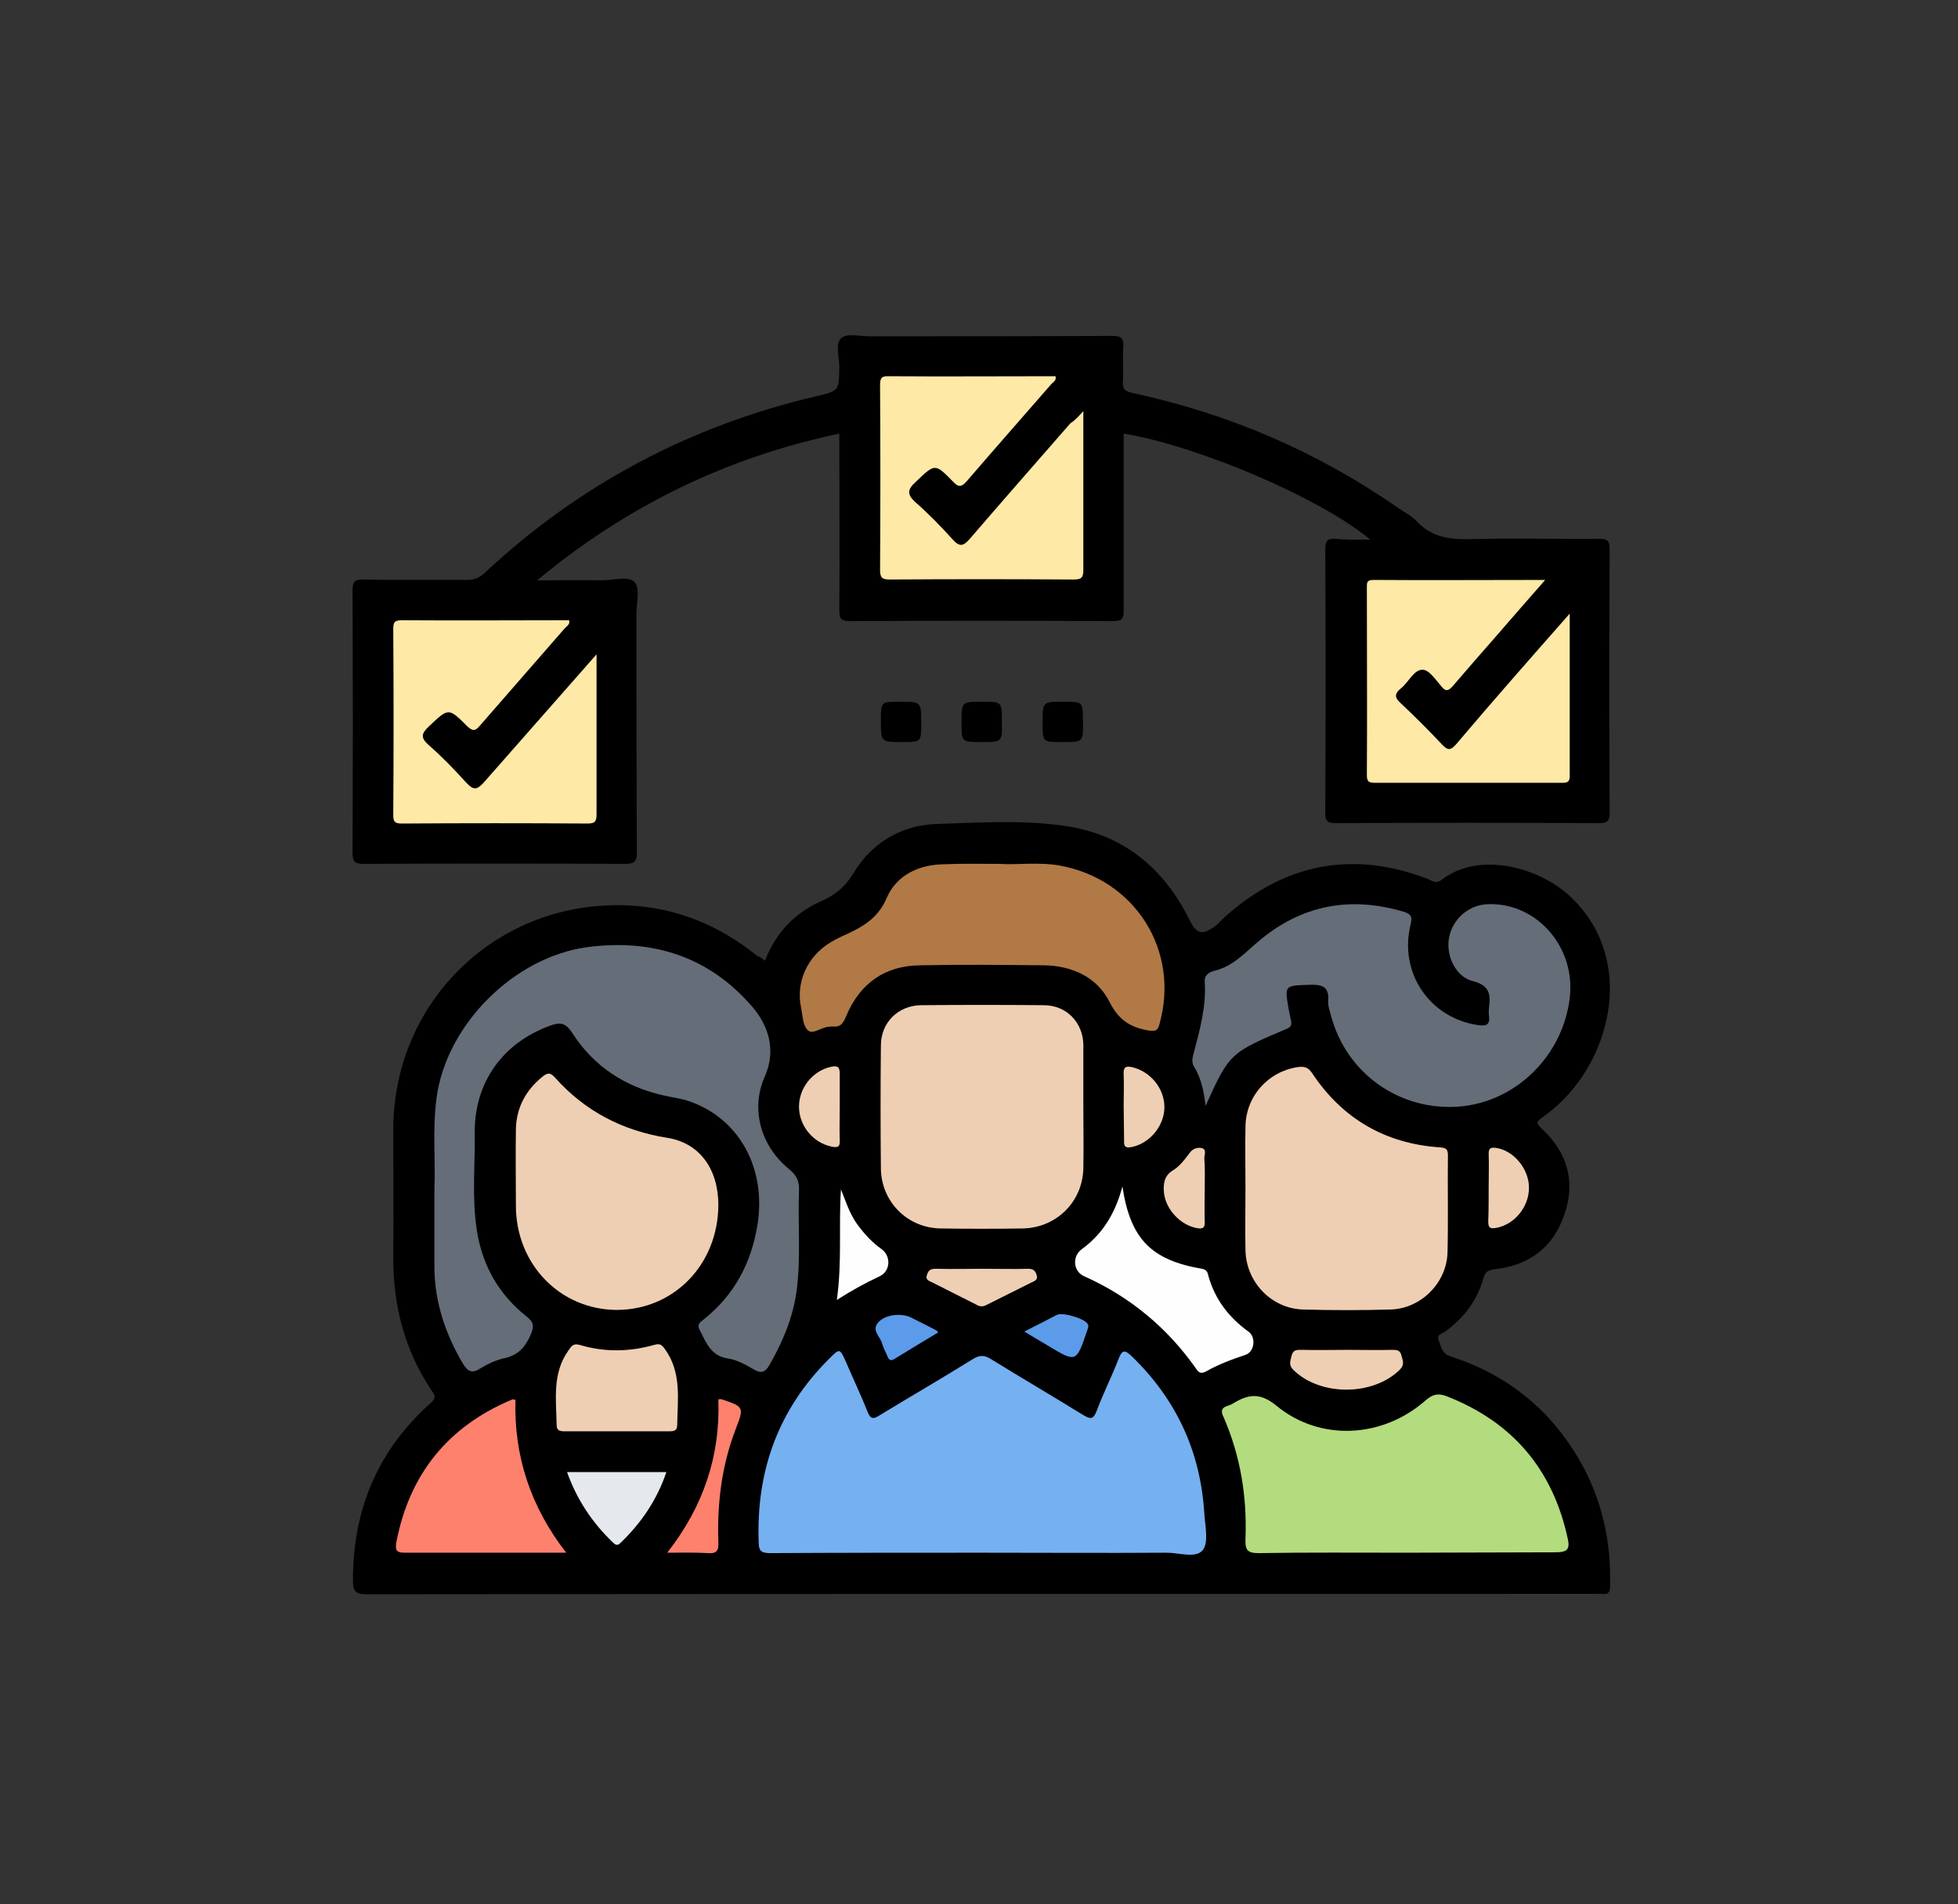 <?xml version="1.0" encoding="utf-8"?>
<!-- Generator: Adobe Illustrator 25.2.1, SVG Export Plug-In . SVG Version: 6.00 Build 0)  -->
<svg version="1.1" id="Layer_1" xmlns="http://www.w3.org/2000/svg" xmlns:xlink="http://www.w3.org/1999/xlink" x="0px" y="0px"
	 viewBox="0 0 471 458" style="enable-background:new 0 0 471 458;" xml:space="preserve">
<rect x="0" y="0" width="471" height="458" fill="#333333" stroke="none"/>
<style type="text/css">
	.st0{display:none;}
	.st1{display:inline;}
	.st2{fill:none;}
	.st3{fill-rule:evenodd;clip-rule:evenodd;fill:#91D8F7;}
	.st4{fill-rule:evenodd;clip-rule:evenodd;fill:#00AFEF;}
	.st5{fill-rule:evenodd;clip-rule:evenodd;fill:#373435;}
	.st6{fill-rule:evenodd;clip-rule:evenodd;}
	.st7{fill-rule:evenodd;clip-rule:evenodd;fill:#00BCD4;}
	.st8{fill-rule:evenodd;clip-rule:evenodd;fill:#FEDA00;}
	.st9{fill-rule:evenodd;clip-rule:evenodd;fill:#E71E62;}
	.st10{fill-rule:evenodd;clip-rule:evenodd;fill:#00838F;}
	.st11{fill-rule:evenodd;clip-rule:evenodd;fill:#F4F4F4;}
	.st12{fill-rule:evenodd;clip-rule:evenodd;fill:#AD1457;}
	.st13{fill-rule:evenodd;clip-rule:evenodd;fill:#FEC108;}
	.st14{fill-rule:evenodd;clip-rule:evenodd;fill:#CFD8DC;}
	.st15{fill-rule:evenodd;clip-rule:evenodd;fill:#6A6C6D;}
	.st16{fill:#FFFFFF;}
	.st17{display:inline;fill:#242945;}
	.st18{display:inline;fill:#E25353;}
	.st19{display:inline;fill:#666667;}
	.st20{display:inline;fill:#E5E5E5;}
	.st21{display:inline;fill:#010101;}
	.st22{display:inline;fill:#AD5E3C;}
	.st23{display:inline;fill:#7F7F7F;}
	.st24{display:inline;fill:#8DEBEF;}
	.st25{fill:#75B0F1;}
	.st26{fill:#656D78;}
	.st27{fill:#EFCFB3;}
	.st28{fill:#B3DC7E;}
	.st29{fill:#B17946;}
	.st30{fill:#FE816E;}
	.st31{fill:#FEFEFE;}
	.st32{fill:#E5E8EC;}
	.st33{fill:#FD816D;}
	.st34{fill:#EECFB3;}
	.st35{fill:#5C9BEA;}
	.st36{fill:#FEE9A6;}
	.st37{display:inline;fill:#8DE16B;}
	.st38{display:inline;fill:#00CA75;}
	.st39{display:inline;fill:#E6DEDC;}
	.st40{display:inline;fill:#F3F0F0;}
	.st41{display:inline;fill:#8EE16B;}
</style>
<g id="Destaca_seus_produtos" class="st0">
	<g class="st1">
		<g>
			<path class="st2" d=""/>
			<rect x="93.5" y="73.3" class="st3" width="262.4" height="38.4"/>
			<rect x="110.3" y="110.1" class="st4" width="228.8" height="322.1"/>
			<path class="st5" d="M223.9,24.2c-1.3,0.3-3,1.4-4,2.1c-3,2-5.8,4.2-8.7,6.3l-41.8,30.5c-2.5,1.8-5.3,4-8.3,4.8
				c-1.7,0.4-3.5,0.4-5.2,0.4c-2.6-0.1-5.1-0.2-7.7-0.2l-48.8,0c-1.8,0-3.5-0.1-5.3,0c-4.5,0.3-6.2,1.8-6.2,6.6v35.8
				c0,1.2,0.2,2.5,1.2,3.4c2.6,2.3,10.2,1.5,13.5,1.5h3.2v314c0,2.2,0.6,4.1,2.2,5.7c1.5,1.6,3.7,2.5,5.7,3.1
				c3,0.9,7.2,1.2,10.3,0.6l0.3-0.1l198-3.1l0.1,0c3.6,0.1,7.2,0.1,10.7-0.3c2.8-0.3,8.1-1.2,9.8-3.7c0.5-0.7,0.6-1.4,0.6-2.2v-314
				h3.2c3.1,0,6.3,0.1,9.4-0.1c1.1-0.1,2.8-0.3,3.7-1c1.7-1.4,1.8-7.4,1.8-9.3c0.1-4,0-8.1,0-12.2c-0.1-6-0.1-12.1-0.1-18.1
				c0-2.4-0.4-4-2.2-5.5c-0.9-0.6-4.3-1-5.4-1.1c-3.4-0.3-7-0.4-10.4-0.4c-3.3,0-6.7,0.1-10,0.2c-2.3,0.1-4.7,0.2-7,0.2l-35.9,0
				l-0.1,0c-6.8-0.4-42.8-28.7-51.7-35.2c-3-2.2-6-4.5-9-6.6c-1.1-0.7-2.8-1.9-4.1-2.2L223.9,24.2L223.9,24.2z M226.4,37.1
				l41.2,31.1h-85.6l42.6-32.3C224.5,35.8,226.4,37.1,226.4,37.1z M98.5,78.9h252.1v26.7H98.5L98.5,78.9L98.5,78.9z M114.8,114.7
				h219.5v310.9L114.8,428L114.8,114.7L114.8,114.7z"/>
			<g id="_2228069366576_1_">
				<path class="st6" d="M206.8,170.5h19.9c0,6.7,0.4,5.5-1.8,6.5c-0.8,0.3-1.4,0.8-2.1,1.3l-1.7,1.6c-1.8,2-2.7,4-2.7,7.2
					c0,2.3,0,4.7,0,7c-5.8,3.9-8.8,5-13.6,12.3c-3.1,4.7-6.3,11.8-6.3,19.6v29.2H164c-3.7,0-7,3.4-7.8,6.5c-0.6,2.1-0.2,4.9-0.2,7.1
					c0,1.2,0.1,2.5,0,3.7c-0.1,2.9-3.3,4.2-6.7,11.6c-4.5,10-3.3,21.7,3.2,30.3c2.5,3.3,8.9,8.8,14.4,8.8h120.1c2.8,0,5.2-2,6.5-3.8
					c1.7-2.4,1.5-5.2,1.5-9.1c0-14.2,1.4-18.4,2-29.5c0.5-8.9,2.2-20.7,2.7-29.2c0.3-6,3.7-35.2,2.8-38.3c-2.2-7.5-9.8-6.1-15.1-6.1
					c-7.1,0-14.2,0-21.2,0c-0.3-1.2-1.7-2.7-2.5-3.8c-1-1.4-2-2.2-3.2-3.4c-1.3-1.3-6-4.9-7.9-5.4c0-6.6,0.6-14.1-6.5-17.4
					c-2.5-1.2-2.1,0.5-2.1-6.5c0-1.8,5.6-1.6,5.6-9.3c0-3.9-3.8-8-7.6-8h-38.5C194.4,153.3,190.6,170.5,206.8,170.5L206.8,170.5z"/>
				<path class="st7" d="M250.1,317.5c-0.9-5.2-0.3-9.2-0.6-14.5c-0.3-4.7-0.9-9.6-1.3-14.4c-0.9-9.4-1.7-18.8-2.6-28.2
					c-0.9-9.5-1.7-18.9-2.6-28.4c-0.4-4.7-0.8-9.5-1.3-14.2c-0.3-2.7-0.3-4.5,1.3-6.2c1.8-1.9,3.1-1.5,6.1-2c1.5-0.8,2-1.7,4.6-2.5
					c0.4-0.6,0.3-0.2,0.4-0.8c-7.1-8.4-9.9-8.3-11.2-9.8c-16.2-3.6-28,4.3-33.8,13.6c-3.8,6.1-4.8,11.6-4.8,20c0,8.3,0,16.6,0,24.9
					c8.2,1.1,16.4-2.2,19.3,5.6c1.1,2.9,0.4,8.7,0.5,12.1c0.1,2.2,2.4,3.4,4.9,7.7c3.2,5.6,5.2,12.5,4.1,20.1
					c-0.7,4.9-2.5,9.8-5.4,13.5c-1.1,1.4-2,2.2-2.9,3.3L250.1,317.5L250.1,317.5z"/>
				<path class="st8" d="M170.2,275.1c-0.8,5.6-8.3,0.8-10.8,3.8c-8.5,10.1-9.4,24.3-1.6,32.9c6.8,7.6,11.7,5.8,24.1,5.8
					c9.8,0,19.7,0,29.5,0l0.5-0.4c3.3-2.3,4.1-3.1,6.5-7c8.5-14.4-0.7-30.9-3-31.8l-33.5,0c-1.7-0.4-0.6,0-1.3-0.6
					c-1.1-0.9-1.9-0.9-1.7-3.2c-0.5,0.8-0.2,0.4-1.5,0.5c-0.7,0-1.7,0-2.4,0C173.4,275.1,171.8,275.1,170.2,275.1L170.2,275.1z"/>
				<path class="st9" d="M260.6,300c2.3,0.7,19.5,0.3,23.2,0.3l6.6-73.4l-36.5,0L260.6,300z"/>
				<path class="st10" d="M250.1,317.5l5.5,0c-0.9-4.6-0.2-9.5-0.5-14.2c-0.2-4.3-0.8-9-1.2-13.4c-0.8-9.1-1.6-18-2.5-27.1
					c-0.8-9.1-1.6-18.1-2.5-27.1l-1.8-20.2c0-3.1,1.2-3.9,1.9-5.9c-3.1,0.4-4.3,0.1-6.1,2c-1.6,1.7-1.5,3.5-1.3,6.2
					c0.5,4.7,0.9,9.5,1.3,14.2c0.9,9.5,1.7,18.9,2.6,28.4c0.9,9.4,1.7,18.8,2.6,28.2c0.4,4.7,1,9.6,1.3,14.4
					C249.8,308.3,249.2,312.3,250.1,317.5L250.1,317.5z"/>
				<path class="st11" d="M170.2,275.1c1.6,0,3.1,0,4.7,0c0.7,0,1.7,0.1,2.4,0c1.3-0.1,1,0.3,1.5-0.5c0.9-3.1,3.5-2.3,6.7-2.3
					c3,0,6,0,9,0c6.1,0,12.1,0,18.2,0c0-2.6,0.5-8.8-0.5-10.7c-7.2-0.5-16.5,0-24,0c-4.6,0-21.1,0.6-24.3-0.2
					c-3.4,0.1-2.2,7.6-2.2,10.9C165.5,272.7,169.6,270.8,170.2,275.1z"/>
				<path class="st12" d="M260.6,300c0.3,0.8-0.1,0.7,3.3,0.6l25.5-0.1l6.8-73.6l-5.7,0l-6.6,73.4
					C280.1,300.3,262.9,300.7,260.6,300L260.6,300z"/>
				<path class="st12" d="M253.5,221c1.5,0.6,38.9,0.5,43.1,0.2c1.5-10.2,2.2-8.4-21.4-8.4c-5.2,0-10.4,0-15.6,0
					c-2.4,0-5.2-0.4-6.2,1.3C252.6,215.4,253.1,219.6,253.5,221z"/>
				<path class="st11" d="M282.5,317.6l0.5-0.7c0-0.1,0.1-0.2,0.1-0.2c0.7-1.5,0.4-8.3,0.4-10.4l-22.7,0c0,10.6-1.2,11.4,5.3,11.3
					C271.6,317.5,277.1,317.5,282.5,317.6z"/>
				<path class="st6" d="M171.3,294.9h37.5c5.3,0,5.4-5.7,0-5.7h-37.5C166,289.2,166,294.9,171.3,294.9z"/>
				<path class="st13" d="M211.4,317.6c6.9-0.1,12.3-6.3,14.3-11.5c5.8-14.8-4.3-27.6-6.2-28.1c-1.4-0.4-33.1,0.3-39-0.2
					c0.7,0.5-0.4,0.2,1.3,0.6l33.5,0c2.2,0.9,11.5,17.5,3,31.8c-2.3,3.9-3.1,4.6-6.5,7L211.4,317.6L211.4,317.6z"/>
				<path class="st11" d="M237.6,164.6c0.7-2.4,1.1-3.3-0.2-5.6l-28.5,0c-2.9,0-7.1-0.8-7.3,2.7c-0.2,3.5,3.8,3,6.7,3L237.6,164.6
					L237.6,164.6z"/>
				<path class="st11" d="M225.2,203.7c-13.7,4.2-19.9,28.3-11.5,25.9c4.1-1.2-1.2-9.4,9.8-18.5c1.3-1.1,2.1-1.2,3.5-2.1
					C230.3,206.9,228.3,202.7,225.2,203.7L225.2,203.7z"/>
				<path class="st6" d="M177.6,300.9c-2.3,1.2-2.2,4.2,0,5.1c1.4,0.5,24,0.4,24.9,0c2.3-0.9,2.1-4.3,0.1-5.1
					C201.2,300.3,178.7,300.3,177.6,300.9L177.6,300.9z"/>
				<path class="st11" d="M241,190.6c0-3.7,0.2-5.8-1.7-8.4c-2.9,0-7.8,0.4-10.4-0.2c-2-0.2-3.6,1.4-4.3,2.8
					c-0.9,1.9-0.6,4.9-0.6,7.1C230.5,190.3,234,189.6,241,190.6z"/>
				<path class="st14" d="M212.7,272.2l5.7,0c0-9.7,1.2-11.3-4.9-11.3c-15,0-32.7-0.3-47.5-0.1l-2,0.4c3.2,0.8,19.7,0.2,24.3,0.2
					c7.5,0,16.8-0.5,24,0C213.2,263.4,212.7,269.6,212.7,272.2z"/>
				<path class="st14" d="M282.5,317.6c2.8,0,6,0.5,6.6-2.3c0.3-1.7,0.1-7,0.1-9l-5.6,0c0,2.1,0.3,8.8-0.4,10.4
					c0,0.1-0.1,0.2-0.1,0.2L282.5,317.6L282.5,317.6z"/>
				<path class="st14" d="M241,190.6l5.6,1.2c0-11.9-2.9-10.1-14.4-10.2c-1.1,0-2.5-0.2-3.4,0.3c2.6,0.7,7.5,0.2,10.4,0.2
					C241.2,184.7,241,186.9,241,190.6L241,190.6z"/>
				<path class="st10" d="M253.7,207.4l5.5-0.3c-1-1.8-4.8-5-6.9-6.3c-2.7-1.7-5.7-3.2-9.4-4c1.3,1.5,4.1,1.4,11.2,9.8
					C254,207.1,254.2,206.8,253.7,207.4L253.7,207.4z"/>
				<path class="st15" d="M232.5,175.7c1.6,0.6,4,0.4,5.7,0.1l0-5.5l-5.6-0.1L232.5,175.7L232.5,175.7z"/>
				<path class="st14" d="M237.6,164.6c2.9,0,6.2,0.4,6.3-2.7c0.1-3.4-3.5-2.9-6.5-2.9C238.7,161.3,238.3,162.2,237.6,164.6z"/>
			</g>
		</g>
	</g>
	<g class="st1">
		<path class="st16" d="M176.3,395.6v-5.5c-3.1-0.1-6.3-1-8.1-2.4l1.3-3.7c1.9,1.3,4.7,2.4,7.6,2.4c3.8,0,6.3-2.2,6.3-5.4
			c0-3-2.1-4.9-6-6.5c-5.4-2.2-8.8-4.7-8.8-9.5c0-4.5,3.1-8,8-8.8v-5.5h3.3v5.3c3.2,0.1,5.4,1,6.9,1.9l-1.3,3.6
			c-1.1-0.7-3.3-1.9-6.7-1.9c-4.1,0-5.6,2.5-5.6,4.7c0,2.8,2,4.3,6.6,6.2c5.5,2.3,8.2,5.1,8.2,10c0,4.3-2.9,8.4-8.4,9.3v5.7H176.3z"
			/>
		<path class="st16" d="M217.3,372.7c0,12.1-4.4,18.8-12,18.8c-6.7,0-11.3-6.5-11.4-18.3c0-11.9,5-18.5,12-18.5
			C213.1,354.7,217.3,361.4,217.3,372.7z M198.5,373.3c0,9.3,2.8,14.5,7,14.5c4.8,0,7.1-5.7,7.1-14.8c0-8.8-2.2-14.5-7-14.5
			C201.5,358.5,198.5,363.6,198.5,373.3z"/>
		<path class="st16" d="M220,397.7c1.2-3.2,2.6-9.1,3.2-13.1l5.2-0.5c-1.2,4.7-3.6,10.7-5,13.3L220,397.7z"/>
		<path class="st16" d="M235.3,387.5c1,0.1,2.2,0,3.8-0.2c2.7-0.4,5.3-1.5,7.2-3.4c2.3-2.1,3.9-5.3,4.6-9.5h-0.2
			c-1.9,2.4-4.7,3.8-8.1,3.8c-6.2,0-10.2-4.8-10.2-10.9c0-6.7,4.7-12.6,11.8-12.6c7.1,0,11.4,5.9,11.4,15c0,7.8-2.5,13.3-5.9,16.7
			c-2.7,2.7-6.3,4.3-10,4.8c-1.7,0.3-3.2,0.3-4.3,0.3V387.5z M237,367.1c0,4.4,2.6,7.6,6.6,7.6c3.1,0,5.6-1.6,6.8-3.7
			c0.3-0.4,0.4-1,0.4-1.8c0-6.1-2.2-10.7-7.1-10.7C239.8,358.4,237,362,237,367.1z"/>
		<path class="st16" d="M262.5,387.5c1,0.1,2.2,0,3.8-0.2c2.7-0.4,5.3-1.5,7.2-3.4c2.3-2.1,3.9-5.3,4.6-9.5h-0.2
			c-1.9,2.4-4.7,3.8-8.1,3.8c-6.2,0-10.2-4.8-10.2-10.9c0-6.7,4.7-12.6,11.8-12.6s11.4,5.9,11.4,15c0,7.8-2.5,13.3-5.9,16.7
			c-2.7,2.7-6.3,4.3-10,4.8c-1.7,0.3-3.2,0.3-4.3,0.3V387.5z M264.2,367.1c0,4.4,2.6,7.6,6.6,7.6c3.1,0,5.6-1.6,6.8-3.7
			c0.3-0.4,0.4-1,0.4-1.8c0-6.1-2.2-10.7-7.1-10.7C267.1,358.4,264.2,362,264.2,367.1z"/>
	</g>
</g>
<g id="PDV" class="st0">
	<path class="st17" d="M275.7,305.6c-31.6,0-63.2,0-94.8,0c-13.7,0-22.4-8-23.9-21.5c-1.6-13.6-3.6-27.2-5.4-40.8
		c-1.4-10.9-2.7-21.8-4.1-32.7c-1.6-12.3-3.2-24.6-4.8-36.9c-1.4-10.9-2.8-21.8-4.1-32.7c-1.4-10.7-2.7-21.5-4-32.2
		c-0.2-1.9-1.3-1.9-2.7-1.9c-11.1,0-22.3,0-33.4,0c-0.7,0-1.5,0-2.2-0.1c-1.3-0.2-2-1-2-2.3c0.1-1.3,0.8-2.1,2.1-2.1
		c0.5,0,0.9,0,1.4,0c12.3,0,24.7,0,37,0c2.4,0,3.5,0.8,3.8,3.3c1.1,9.6,2.5,19.3,3.7,28.9c0.2,1.6,0.8,2.1,2.3,2c0.6-0.1,1.3,0,2,0
		c66.7,0,133.4,0,200,0c2.7,0,5.4,0,8,1c7.6,2.8,12.1,10.8,10.5,18.9c-6.5,32.6-13,65.2-19.5,97.7c-1.9,9.6-8,14.6-17.9,14.6
		c-54.9,0-109.8,0-164.7,0c-3.4,0-3.4,0-2.9,3.4c0.5,4.3,1.1,8.5,1.6,12.8c1.3,9.9,8.4,16.3,18.5,16.3c37,0,74.1,0,111.1,0
		c27,0,54.1,0,81.1,0c0.8,0,1.7,0,2.5,0c1.4,0.1,2.3,0.9,2.2,2.4c-0.1,1.3-0.8,2-2.2,2.1c-0.8,0-1.7,0-2.5,0
		C340,305.6,307.9,305.6,275.7,305.6z"/>
	<path class="st17" d="M202.7,359.4c-12.7,0-23.2-10.5-23.1-23.2c0-12.7,10.5-23.2,23.2-23.2c12.8,0,23.3,10.4,23.3,23.1
		C226,349,215.6,359.4,202.7,359.4z"/>
	<path class="st17" d="M330.6,359.4c-12.7,0-23.2-10.5-23.1-23.2c0-12.7,10.5-23.2,23.2-23.2c12.8,0,23.3,10.4,23.3,23.1
		C354,349,343.5,359.4,330.6,359.4z"/>
	<path class="st18" d="M247.7,141c33.4,0,66.8,0,100.2,0c6.2,0,10.3,2.6,12.2,7.9c0.9,2.5,0.8,4.9,0.2,7.5
		c-6.5,32.3-12.9,64.6-19.3,96.9c-1.4,7.2-5.7,10.9-13,10.9c-55.4,0-110.7,0-166.1,0.1c-2.4,0-3.1-0.8-3.3-3.1
		c-1.2-10.9-2.8-21.8-4.2-32.7c-1.2-9.3-2.4-18.7-3.6-28c-1.2-9.3-2.3-18.7-3.5-28c-1.2-9.4-2.5-18.8-3.8-28.3
		c-0.3-2.5,0.4-3.1,2.9-3.1C180.2,141,214,141,247.7,141z"/>
	<path class="st19" d="M202.5,354.9c-10.2,0-18.6-8.6-18.6-18.9c0-9.8,8.6-18.5,18.4-18.5c11,0,19.1,8.6,19.1,18.9
		C221.5,346.7,213,355,202.5,354.9z"/>
	<path class="st19" d="M330.7,354.9c-10.3,0-18.9-8.4-18.7-18.7c0.2-10.6,8.1-18.6,18.5-18.7c11.1-0.1,19,8.7,19,18.7
		C349.5,346.5,341,354.9,330.7,354.9z"/>
	<path class="st17" d="M209.3,233.6c0.1,1.6,0.3,3.5-1.9,3.7c-2.1,0.2-2.4-1.6-2.6-3.3c-2.2-18.7-4.5-37.4-6.7-56.1
		c-0.2-1.7-1-4.3,1.7-4.6c2.9-0.3,2.5,2.3,2.8,4.2c2.2,17.8,4.3,35.5,6.5,53.3C209.1,231.8,209.2,232.7,209.3,233.6z"/>
	<path class="st17" d="M305.7,176.2c-1.2,10.4-2.4,20.4-3.6,30.3c-1,8.7-2.1,17.4-3.1,26.1c0,0.4,0,0.8-0.1,1.1
		c-0.3,1.6-0.4,3.8-2.7,3.6c-2.3-0.2-2-2.2-1.8-3.9c2.1-16.9,4.1-33.9,6.1-50.8c0.3-2.1,0.5-4.3,0.7-6.4c0.1-1.5,0.6-2.9,2.4-2.9
		C305.5,173.5,305.9,174.9,305.7,176.2z"/>
	<path class="st17" d="M254.1,205.1c0,9.3,0,18.7,0,28c0,0.7,0,1.5-0.1,2.2c-0.2,1.3-1,2.1-2.3,2c-1.2-0.1-2.1-0.8-2.1-2.2
		c0-0.7,0-1.5,0-2.2c0-18.1,0-36.3,0-54.4c0-1.9-1.2-5,2.1-5.1c3.4-0.1,2.2,3,2.3,5c0.1,4.4,0,8.8,0,13.2
		C254.1,196.1,254.1,200.6,254.1,205.1z"/>
</g>
<g id="Identifica" class="st0">
	<path class="st1" d="M214.9,113.7c-0.9-4-0.2-5.6,3.3-7.8c60.6-37.4,141.3-3.4,156.9,66c13.1,58.4-24.1,115.5-82.7,126.5
		c-28.4,5.3-54.8-0.4-78.7-16.6c-1.8-1.2-2.8-1.2-4.2,0.4c-1.9,2.2-4.1,4.2-6.2,6.3c-0.9,0.9-1.1,1.6-0.7,2.9
		c2.1,6.7,0.8,12.7-4.3,17.7c-19.6,19.6-39.2,39.1-58.7,58.8c-2.7,2.8-6.1,4.3-9.7,5.4c-2,0-4,0-6.1,0c-4.4-0.5-7.6-3-10.5-5.9
		c-4.1-4.1-8.2-8.2-12.3-12.3c-3-2.9-5.5-6.1-5.9-10.5c0-2.2,0-4.4,0-6.6c1.5-5,4.9-8.6,8.5-12.2c18.4-18.3,36.8-36.6,55-55
		c5.3-5.4,11.4-7.2,18.6-4.8c1,0.3,1.8,0.3,2.4-0.6c0.1-0.1,0.1-0.1,0.2-0.2c2.6-2.6,6.6-4.8,7.4-7.9c0.8-3-3.2-5.9-4.9-9
		c-19.7-36.1-19.3-71.9,1.1-107.5c2-3.6,3.8-4.2,7.8-3.3c3.2,1.2,4.5,4.2,3.2,7.5c-0.7,1.8-1.9,3.4-2.8,5
		c-8.4,15.5-12.6,32-11.7,49.6c1.2,21.5,8.6,40.7,23,57c14.1,16,31.6,26.4,52.6,30.2c29.5,5.3,55.8-1.7,78.6-21.3
		c16.3-14,26.5-31.7,30.3-52.8c5.3-29.4-1.8-55.7-21.3-78.4c-15.5-18-35.3-28.3-58.8-31.3c-20.7-2.7-40,1.6-58.1,11.8
		c-1.4,0.8-2.8,1.8-4.4,2.3C218.6,118,216.1,116.7,214.9,113.7z"/>
	<path class="st20" d="M214.9,113.7c2.9,3.6,5.1,4,9.3,1.5c48.7-29.1,110.9-9.8,134.3,41.7c24.5,54-7.4,117.5-65.3,130.1
		c-51.4,11.2-102.3-21.9-112.3-73.3c-4.6-23.8-0.6-46.2,11.8-67.1c2.5-4.2,2.1-6.4-1.5-9.3c1.8-0.1,2.2-1.8,3.1-2.9
		c1.4-1.9,3.5-3.3,4.2-5.6c0.8-0.3,1.4,0.1,2.1,0.4c2,1,3.8,0.6,5.3-0.8c1.6-1.5,2.1-3.4,1-5.5c-0.3-0.6-0.7-1.3-0.4-2.1
		C209.6,118.9,212.9,117.1,214.9,113.7z"/>
	<path class="st21" d="M206.4,121c2.9,4.3,1.6,8.7-2.9,9.6c-2,0.4-3.5-0.6-5-1.6c-1.8-3.3-1.7-5.7,0.3-7.7
		C200.7,119.3,203.2,119.2,206.4,121z"/>
	<path class="st22" d="M171.4,276c1.9-0.1,3.3,0.9,4.6,2.2c4.6,4.6,9.2,9.2,13.9,13.9c3.6,3.6,3.6,6.4,0,9.9
		c-15.6,15.6-31.2,31.2-46.8,46.8c-3.6,3.6-7.3,7.3-10.9,10.9c-3.4,3.4-6.1,3.4-9.5,0.1c-4.7-4.7-9.4-9.3-14.1-14
		c-3.2-3.3-3.3-6.1,0-9.3c19.4-19.4,38.8-38.8,58.1-58.2C168,276.9,169.4,275.8,171.4,276z"/>
	<path class="st23" d="M194.9,281.1c-0.4-0.3-0.8-0.6-1.1-0.9c-1.9-1.9-3.7-3.8-5.6-5.6c-0.9-0.8-0.9-1.5,0-2.2
		c0.1-0.1,0.1-0.1,0.2-0.2c2.2-2.1,4.3-4.2,6.5-6.3c2.3,2.2,4.6,4.4,7,6.6c0.7,0.7,0.9,1.2,0.1,2c-2,1.9-3.9,3.9-5.9,5.8
		C195.6,280.5,195.3,280.8,194.9,281.1z"/>
	<path class="st24" d="M338.5,237.3c-2.6,1.9-3.7,5-5.9,7.2c-0.4,0.4-0.9,0.9-1.3,1.3c-0.7,0.4-1.4,0-2.1-0.2c-4.2-1-7,1.9-6,6
		c0.2,0.7,0.6,1.4,0.2,2.1c-1.9,2.1-4.3,3.5-6.5,5.2c-0.8,0.6-1.8,0.9-2.1,2c-0.1,0-0.2,0.1-0.3,0c-3.3-3.1-6.6-2.1-10.2-0.3
		c-10.4,5-21.5,7.5-33.1,7.2c-14.7-0.4-28.2-4.8-40.2-13.5c-16.7-12-26.9-28.2-29.7-48.5c-3.3-23.6,3.5-44.2,20.1-61.4
		c11.2-11.6,24.9-18.6,40.7-20.9c23.5-3.3,44,3.3,61.2,19.7c11.7,11.2,18.7,24.9,21.3,40.9c2.5,15.3-0.1,29.9-6.9,43.7
		c-1.6,3.2-2,5.8,0.7,8.5C338.6,236.7,338.5,237,338.5,237.3z"/>
	<path class="st1" d="M338.5,237.3c-3.6-2.9-3.9-4.7-1.6-9.3c19.7-39.6,0.6-86.3-41.2-100.6c-41.2-14.1-86.6,13.1-93.4,56
		c-6.4,40.3,20.1,76.9,60.5,83.1c15.1,2.3,29.6-0.3,43.3-7.3c4.1-2.1,6-1.6,8.8,1.9c0.9,4.4,0.1,6-4.1,8.1
		c-48.8,24.7-106.8-2.9-118.8-56.3c-10-44.9,20-90.2,65.5-98.7c47-8.8,91.4,23.3,97.6,70.7c2.3,17.3-0.8,33.7-8.8,49.1
		C344.5,237.4,342.7,238.1,338.5,237.3z"/>
	<path class="st21" d="M323.3,253.8c-1.7-3.4-1.6-5.5,0.3-7.5c2-2.1,4.2-2.2,7.7-0.5c2.9,4.1,1.9,8.3-2.2,9.6
		C326.8,256.1,325,255.1,323.3,253.8z"/>
	<path class="st1" d="M311.5,208.8c0.7,12.4-3.3,23.8-13.5,32.4c-12.2,10.3-26.1,12.5-40.7,6c-14.6-6.5-22.3-18.4-23.1-34.4
		c-0.2-3.4-0.4-6.8,0.4-10.2c1.9-8,9.5-13.4,17.7-12.7c8.1,0.8,14.6,7.6,15,15.8c0.1,2,0,4,0,6.1c0.1,3.3,2.5,5.7,5.5,5.7
		c3.1,0,5.4-2.4,5.5-5.7c0.1-3.4,0-6.8,0-10.2c0-3.7,2.4-6.2,5.6-6.1c3.2,0.1,5.4,2.5,5.4,6.1c0,3.6,0.1,7.2,0,10.8
		c-0.2,9-7.5,16.2-16.5,16.3c-9.1,0-16.4-7.2-16.6-16.4c0-2,0.1-4.1-0.1-6.1c-0.2-2.9-2.5-5-5.2-5.1c-2.7-0.1-5.2,1.9-5.7,4.6
		c-2.1,11.6,3.3,24,13.3,30c18,11,41.3-1.7,41.8-22.8c0.1-3.8,0-7.5,0-11.3c0.1-3.6,2.3-6,5.5-6c3.2,0,5.5,2.4,5.5,5.9
		C311.6,203.6,311.5,205.8,311.5,208.8z"/>
	<path class="st1" d="M272.8,140.2c20.8,0,38.4,16.9,38.7,37.3c0.1,4.2-2,6.8-5.5,6.8c-3.3,0-5.4-2.4-5.6-6.5
		c-0.6-14.9-12.8-26.6-27.6-26.6c-14.8,0-26.9,11.7-27.5,26.7c-0.2,4-2.3,6.5-5.7,6.4c-3.3-0.1-5.4-2.6-5.4-6.6
		C234.5,157.4,252,140.3,272.8,140.2z"/>
	<path class="st1" d="M272.9,162.3c8.5,0,15.8,6.6,16.5,15.1c0.3,3.9-1.7,6.7-5,7c-3.2,0.3-5.5-1.9-6-5.7c-0.4-3.2-2.7-5.3-5.6-5.3
		c-2.8,0.1-5,2.1-5.4,5.3c-0.5,3.8-2.8,6-6,5.7c-3.3-0.3-5.3-3.1-5-7C257.1,169,264.4,162.3,272.9,162.3z"/>
</g>
<g id="Atrai_clientes">
	<path d="M184,231.1c2.7-6.9,7.3-11.6,13.7-14.4c3.2-1.4,5.6-3.4,7.5-6.5c4.4-7.4,11.5-11.7,20.1-12c10.1-0.3,20.3-1,30.4,0.4
		c14.1,1.9,24.1,9.9,30.4,22.6c1.7,3.5,3.1,3.9,6.3,1.5c0.8-0.6,1.4-1.4,2.2-2.1c14.4-12.9,30.7-16.1,48.8-9.2c1,0.4,2,1.3,3.3,0.3
		c9-7,23-3.1,30.3,3.3c10.9,9.5,13.3,24.8,6.3,39.3c-2.9,5.8-6.9,10.7-12.3,14.5c-1.6,1.1-1.4,1.5-0.1,2.7
		c6.1,5.7,8.2,12.7,5.4,20.7c-2.7,7.9-8.5,12.2-16.7,13.1c-1.7,0.2-2.4,0.7-2.8,2.3c-1.5,5.3-4.7,9.4-9,12.6
		c-0.7,0.6-2.4,0.7-1.7,2.3c0.6,1.5,0.7,3.1,2.9,3.8c13.6,4.4,24,12.8,31.1,25.2c5.3,9.3,7.5,19.4,7.2,30.1c0,1.5-0.5,2-1.9,1.8
		c-0.5-0.1-1,0-1.5,0c-98.5,0-197,0-295.6,0.1c-2.8,0-3.4-0.7-3.4-3.4c0-17,6-31.3,18.7-42.6c1.2-1.1,1.2-1.7,0.3-2.9
		c-6.6-9.8-9.4-20.7-9.3-32.5c0.1-10.2,0-20.3,0-30.5c0.1-31.1,25.4-55.2,56.4-53.8c11.7,0.5,22.1,4.8,31.2,12.2
		C182.9,230.2,183.3,230.5,184,231.1z"/>
	<path d="M329.6,129.8c-11.8-9.9-41.2-22.5-59.3-25.5c0,1.1,0,2.2,0,3.3c0,13.1,0,26.2,0,39.3c0,2-0.5,2.5-2.5,2.5
		c-21.1-0.1-42.2-0.1-63.4,0c-2,0-2.5-0.5-2.5-2.5c0.1-14.1,0-28.2,0-42.6c-27,5.7-51,17.3-72.7,35.3c5.7,0,10.7-0.1,15.7,0
		c2.7,0,6.3-1.2,7.8,0.5c1.3,1.5,0.4,5,0.4,7.6c0,19.1,0,38.2,0.1,57.3c0,2.2-0.5,2.8-2.8,2.8c-20.9-0.1-41.8-0.1-62.8,0
		c-2.2,0-2.8-0.4-2.8-2.8c0.1-20.9,0.1-41.8,0-62.8c0-2.2,0.4-2.9,2.8-2.8c8.2,0.2,16.5,0,24.7,0.1c1.8,0,3-0.5,4.3-1.7
		c22.8-21.3,49.5-35.4,79.8-42.5c5.5-1.3,5.4-1.3,5.5-7c0-2.4-1.1-5.6,0.5-7c1.3-1.2,4.4-0.4,6.8-0.4c19.4,0,38.8,0,58.2-0.1
		c2.2,0,3,0.4,2.8,2.8c-0.2,2.7,0.1,5.5-0.1,8.2c-0.1,1.8,0.5,2.3,2.2,2.7c23.3,5,44.7,14.2,64.2,27.8c1.5,1,3.2,1.9,4.4,3.2
		c3.4,3.6,7.6,4.3,12.4,4.2c10.5-0.3,20.9,0,31.4-0.1c2,0,2.5,0.5,2.5,2.5c-0.1,21.1-0.1,42.2,0,63.4c0,2-0.5,2.5-2.5,2.5
		c-21.1-0.1-42.2-0.1-63.4,0c-2,0-2.5-0.5-2.5-2.5c0.1-21.1,0.1-42.2,0-63.4c0-2,0.5-2.6,2.5-2.5C324,129.9,326.6,129.8,329.6,129.8
		z"/>
	<path d="M221.6,173.9c0,4.6,0,4.6-4.5,4.6c-5.2,0-5.2,0-5.2-5.1c0-4.6,0-4.6,4.5-4.6C221.6,168.8,221.6,168.8,221.6,173.9z"/>
	<path d="M236,178.5c-4.7,0-4.7,0-4.7-4.7c0-5,0-5,5-5c4.7,0,4.7,0,4.7,4.7C241.1,178.5,241.1,178.5,236,178.5z"/>
	<path d="M255.5,178.5c-4.7,0-4.7,0-4.7-4.7c0-5,0-5,5-5c4.7,0,4.7,0,4.7,4.7C260.6,178.5,260.6,178.5,255.5,178.5z"/>
	<path class="st25" d="M236.2,373.5c-17,0-33.9,0-50.9,0.1c-2.3,0-2.8-0.6-2.8-2.8c-0.6-17.1,4.8-31.9,17-44c2.5-2.5,2.5-2.5,4,0.8
		c1.7,4,3.6,8,5.2,12c0.7,1.8,1.4,1.8,2.8,0.9c7.4-4.5,15-8.9,22.4-13.5c1.7-1.1,2.9-1.1,4.6,0c7.3,4.5,14.8,8.9,22.1,13.4
		c1.7,1,2.4,1.1,3.2-1c1.6-4.3,3.7-8.4,5.3-12.6c0.8-2,1.4-2.2,3-0.7c10.8,10.4,16.7,23,17.6,38c0.2,3,1.1,7-0.4,8.8
		c-1.6,2-5.7,0.6-8.7,0.6C265.8,373.6,251,373.5,236.2,373.5z"/>
	<path class="st26" d="M104.5,285.8c0.3-6-0.5-13.8,0.5-21.6c2.3-17.7,18.7-34.1,36.5-36.4c15.7-2,29.1,2.4,39.4,14.3
		c3.9,4.5,5.9,10.4,3.1,16.8c-3.5,7.7-1.1,16.8,5.9,22.4c1.8,1.5,2.4,2.9,2.3,5.1c-0.3,8.1,0.5,16.2-0.6,24.3
		c-0.9,6.4-3.4,12.3-6.6,17.8c-1,1.7-2,1.9-3.7,0.9c-1.9-1.1-4-2.3-6.1-2.6c-4.2-0.6-5.3-3.8-6.9-6.9c-0.8-1.5,0.4-2,1.2-2.7
		c7.2-5.8,11.2-13.4,12.7-22.5c2.2-13.6-4.3-25.6-16.4-29.8c-2-0.7-4.1-0.9-6.2-1.4c-9.3-2.1-16.8-7-22-15.1
		c-1.5-2.3-2.8-2.6-5.2-1.7c-11.4,4.1-18.3,13.6-18.2,25.8c0.1,7.8-0.7,15.6,0.5,23.4c1.3,8.5,5.3,15.5,12,20.8
		c1.8,1.4,1.8,2.5,0.9,4.5c-1.3,2.9-3,4.8-6.2,5.5c-2,0.4-4.1,1.4-5.9,2.5c-1.9,1.2-2.9,0.8-4.1-1.1c-4.2-7.1-6.8-14.7-6.9-23
		C104.5,299.4,104.5,293.5,104.5,285.8z"/>
	<path class="st26" d="M290,266c-0.4-3.4-1-6.5-2.7-9.3c-0.7-1.1-0.5-2.1-0.2-3.2c1.5-5.7,3.1-11.4,2.7-17.3
		c-0.1-1.8,1.2-2.4,2.4-2.7c4.5-1.1,7.3-4.4,10.7-7.2c10.2-8.6,21.9-10.8,34.7-7c1.8,0.5,2.2,1.2,1.7,3.2
		c-2.8,11.5,4.6,22.4,16.3,24.1c1.7,0.2,2.8,0.1,2.6-2c-0.1-0.8-0.1-1.6,0-2.4c0.4-3.2,0-5.2-3.9-6.2c-4.2-1-6.6-6.3-5.7-10.6
		c0.9-4.4,4.7-7.7,9.2-7.9c11.8-0.5,21.3,10.3,19.8,22.6c-1.7,14-13.1,25.1-26.8,26.1c-14.2,1-26.9-8-30.6-21.8
		c-0.3-1.2-0.8-2.4-0.7-3.6c0.3-3.8-1.8-4-4.8-3.9c-5.7,0.2-5.7,0.1-4.7,5.9c0.2,1,0.4,2,0.6,3c0.1,0.8-0.1,1.2-0.9,1.6
		C295.8,253.3,295.8,253.3,290,266z"/>
	<path class="st27" d="M260.6,266.6c0,4.8,0.1,9.5,0,14.3c-0.1,8.1-6.4,14.4-14.5,14.6c-6.6,0.1-13.2,0.1-19.8,0
		c-8-0.1-14.3-6.4-14.4-14.4c-0.1-9.8-0.1-19.7,0-29.6c0-5.5,4.1-9.6,9.6-9.7c9.9-0.1,19.7-0.1,29.6,0c5.4,0,9.4,4.1,9.5,9.5
		C260.6,256.5,260.6,261.5,260.6,266.6z"/>
	<path class="st28" d="M338.4,373.5c-11.9,0-23.8-0.1-35.6,0.1c-2.8,0-3.3-0.8-3.2-3.4c0.4-10.2-1.2-20-5.3-29.4
		c-0.6-1.2-0.6-2.1,0.9-2.6c0.7-0.2,1.3-0.5,1.9-0.9c3.5-2,6.2-2.2,9.9,0.8c10.5,8.7,25.6,7.9,36-1.3c1.7-1.5,3.1-1.7,5.1-0.9
		c15.8,6.2,25.4,17.6,29,34.1c0.6,2.6,0,3.4-2.9,3.4C362.1,373.4,350.3,373.5,338.4,373.5z"/>
	<path class="st27" d="M299.6,285.6c0-4.9-0.1-9.7,0-14.6c0.1-7.3,5.4-13.2,12.5-14.3c1.5-0.2,2.5-0.1,3.5,1.4
		c7.3,11,17.6,17,30.8,17.9c1.4,0.1,1.9,0.4,1.9,1.9c-0.1,7.8,0.1,15.6-0.1,23.4c-0.2,7.3-6.4,13.5-13.7,13.7c-7,0.2-14,0.2-21,0
		c-7.6-0.2-13.7-6.5-13.9-14.2C299.5,295.7,299.6,290.7,299.6,285.6z"/>
	<path class="st29" d="M240.4,207.8c4.1,0.3,9.3-0.5,14.5,0.4c18.2,3.3,29,20.5,24,38.2c-0.4,1.5-0.9,1.7-2.5,1.5
		c-4.3-0.7-7.2-2.4-9.4-6.7c-3-6.1-9-8.9-15.9-9c-9.9-0.1-19.9-0.2-29.8,0c-8.4,0.1-14.4,4.3-17.7,12.1c-0.7,1.7-1.3,2.9-3.4,2.6
		c-0.3,0-0.6,0.1-0.9,0.1c-1.8,0.1-3.8,2-5,0.8c-1.2-1.1-1.2-3.5-1.6-5.4c-1.3-6.1,1.5-12.3,6.9-15.6c1.3-0.8,2.7-1.5,4.1-2.1
		c4.1-1.9,7.6-4,9.6-8.7c2.3-5.4,7.6-8,13.6-8.1C231.1,207.7,235.2,207.8,240.4,207.8z"/>
	<path class="st27" d="M172.8,289.9c-0.1,14.3-10.7,25.2-24.5,25.2c-13.6-0.1-24.2-11-24.2-25.1c0-6.1-0.1-12.2,0-18.3
		c0.1-5.3,2.4-9.5,6.5-12.8c1.2-0.9,1.8-0.9,2.9,0.3c7.2,8.1,16.3,12.8,27,14.5C168.2,274.9,172.8,281.1,172.8,289.9z"/>
	<path class="st30" d="M124,336.7c-0.4,13.5,3.6,25.7,12.2,36.8c-4.4,0-8.3,0-12.2,0c-8.8,0-17.7,0-26.5,0c-1.8,0-2.5-0.3-2.2-2.3
		c3.1-16.5,12.4-28.1,28-34.6C123.5,336.6,123.7,336.7,124,336.7z"/>
	<path class="st31" d="M270,285.4c1.9,12.6,6.9,17.7,19.1,19.8c1.3,0.2,1.4,1,1.6,1.8c1.6,5.6,4.9,9.9,9.6,13.3
		c1.9,1.3,1.5,4.9-0.7,5.6c-3.3,1.1-6.5,2.3-9.5,4c-1.3,0.7-1.8,0.2-2.4-0.7c-6.9-9.8-15.9-17.3-26.9-22.2c-2.7-1.2-2.9-4.8-0.6-6.5
		C265.3,296.8,268.3,291.8,270,285.4z"/>
	<path class="st27" d="M148.4,344.3c-4.2,0-8.3,0-12.5,0c-1.1,0-2-0.1-2-1.5c-0.1-6.1-1.1-12.4,2.8-17.9c0.8-1.1,1.1-1.8,2.7-1.4
		c6,1.8,12,1.7,18,0c1.4-0.4,1.8,0,2.6,1.1c4,5.6,3,12,2.9,18.2c0,1.5-1,1.5-2.1,1.5C156.7,344.3,152.6,344.3,148.4,344.3z"/>
	<path class="st32" d="M136.4,354.1c8.1,0,15.8,0,23.9,0c-2.3,6.8-6.1,12.3-11.1,17.1c-0.7,0.7-1.2,0.4-1.8-0.2
		C142.5,366.3,138.8,360.8,136.4,354.1z"/>
	<path class="st27" d="M324.2,324.7c3.5,0,7.1,0.1,10.6,0c1.1,0,2,0,2.3,1.3c0.3,1.2,0.9,2.2-0.4,3.5c-6.4,6.3-19,6.4-25.5,0.1
		c-1.3-1.2-0.8-2.2-0.5-3.5c0.4-1.5,1.3-1.4,2.5-1.4C316.9,324.8,320.6,324.7,324.2,324.7C324.2,324.7,324.2,324.7,324.2,324.7z"/>
	<path class="st33" d="M172.8,336.6c0.4,0,0.6-0.1,0.8,0c5.4,1.8,5.4,1.9,3.4,7.1c-3.4,8.8-4.5,17.9-4.2,27.2c0.1,2-0.3,2.9-2.6,2.7
		c-3-0.2-6.1-0.1-9.7-0.1C169.2,362.4,173.3,350.2,172.8,336.6z"/>
	<path class="st31" d="M201.3,312.7c1.3-9.2,0.4-17.9,1-26.6c1.1,2.8,2,5.6,3.7,8.1c1.7,2.4,3.7,4.6,6.1,6.3
		c2.3,1.7,2.1,5.3-0.5,6.5C208.2,308.6,204.9,310.4,201.3,312.7z"/>
	<path class="st27" d="M236.4,305.2c3.6,0,7.3,0.1,10.9,0c1.1,0,1.6,0.3,2,1.3c0.5,1.3-0.3,1.6-1.2,2c-3.6,1.8-7.2,3.6-10.8,5.4
		c-0.9,0.5-1.7,0.4-2.5-0.1c-3.5-1.8-7-3.5-10.5-5.3c-0.8-0.4-1.8-0.6-1.3-1.9c0.4-1.2,1-1.4,2.2-1.4
		C228.9,305.3,232.7,305.2,236.4,305.2C236.4,305.2,236.4,305.2,236.4,305.2z"/>
	<path class="st27" d="M202,266.4c0,2.6-0.1,5.3,0,7.9c0.1,1.7-0.6,1.8-2,1.5c-4.4-0.9-7.8-5-7.8-9.6c0-4.6,3.4-8.7,7.8-9.6
		c1.4-0.3,2,0,2,1.6C202,261,202,263.7,202,266.4z"/>
	<path class="st27" d="M270.3,266.1c0-2.5,0.1-5.1,0-7.6c-0.1-1.6,0.3-2.2,2-1.8c4.4,1,7.8,5.1,7.8,9.6c0,4.5-3.5,8.7-7.8,9.6
		c-1.5,0.3-2,0-1.9-1.6C270.4,271.5,270.3,268.8,270.3,266.1z"/>
	<path class="st27" d="M358.1,285.7c0-2.7,0.1-5.5,0-8.2c0-1.3,0.5-1.5,1.6-1.4c4.3,0.5,8.1,5,8.1,9.6c0,4.7-3.6,9-8.1,9.7
		c-1.4,0.2-1.7-0.2-1.7-1.6C358.1,291.1,358.1,288.4,358.1,285.7z"/>
	<path class="st34" d="M289.8,285.9c0,2.6-0.1,5.3,0,7.9c0.1,1.6-0.5,1.9-2,1.6c-3.9-0.8-7.3-4.4-7.8-8.4c-0.2-2.2,0-4.2,2.2-5.5
		c1.6-1,2.8-2.6,4-4.2c0.7-1,1.9-1.4,3-1.1c1.1,0.4,0.5,1.6,0.5,2.4C289.9,281,289.8,283.4,289.8,285.9z"/>
	<path class="st35" d="M225.7,320.5c-3.5,2.1-7,4.2-10.4,6.3c-0.9,0.6-1.4,0.5-1.8-0.5c-0.4-1-1-2-1.3-3.1c-0.4-1.6-2.5-3.1-1.1-4.9
		c1.6-2.1,5.7-2.6,8.2-1.3c2,1,4,2,5.9,3C225.3,320,225.4,320.2,225.7,320.5z"/>
	<path class="st35" d="M246.4,320.3c2.8-1.4,5.3-2.7,7.8-4c1.4-0.7,6.5,0.8,7.4,2.1c0.4,0.6,0.1,1.1-0.1,1.7
		c-2.6,7.7-2.6,7.7-9.4,3.6C250.2,322.6,248.4,321.5,246.4,320.3z"/>
	<path class="st36" d="M260.6,98.9c0,1.1,0,1.6,0,2c0,12.1,0,24.2,0,36.2c0,1.9-0.5,2.3-2.4,2.3c-14.7-0.1-29.4-0.1-44.2,0
		c-1.9,0-2.3-0.5-2.3-2.4c0.1-14.7,0.1-29.4,0-44.2c0-1.5,0.1-2.4,2-2.3c13.4,0.1,26.8,0,40.2,0c0.3,1.1-0.6,1.4-1.1,2
		c-6.7,7.7-13.5,15.4-20.2,23.2c-1.3,1.5-2,1.6-3.4,0.1c-4.3-4.4-4.3-4.3-8.9,0.1c-2,1.8-2.2,3-0.1,4.9c3.2,2.8,6.2,5.9,9,9
		c1.7,1.9,2.6,1.5,4.1-0.2c8-9.3,16.1-18.5,24.2-27.8C258.5,101.2,259.3,100.3,260.6,98.9z"/>
	<path class="st36" d="M377.6,147.6c0,13.5,0,26.3,0,39.1c0,1.5-0.7,1.6-1.8,1.6c-15,0-30.1,0-45.1,0c-1.4,0-1.9-0.3-1.9-1.8
		c0.1-15,0-30,0-45.1c0-1.1-0.1-1.9,1.5-1.9c13.6,0.1,27.2,0,41.4,0c-4.1,4.7-7.9,9-11.6,13.3c-3.5,4-7.1,8.1-10.6,12.2
		c-1,1.1-1.6,1.5-2.7,0.2c-1.4-1.6-3-4.1-4.6-4.1c-2.1,0-3.3,2.9-5.1,4.4c-1.6,1.3-1.8,2.2-0.1,3.7c3.4,3.2,6.7,6.5,9.9,9.9
		c1.4,1.5,2.1,1.4,3.4-0.1C359.1,168.6,368.1,158.4,377.6,147.6z"/>
	<path class="st36" d="M143.5,157.4c0,2.8,0,4.9,0,7c0,10.5,0,20.9,0,31.4c0,1.6-0.2,2.3-2.1,2.3c-14.9-0.1-29.8-0.1-44.8,0
		c-1.7,0-2-0.5-2-2.1c0.1-14.9,0.1-29.8,0-44.8c0-1.7,0.5-2,2.1-2c13.4,0.1,26.8,0,40.2,0c0.3,1.1-0.7,1.5-1.1,2
		c-6.8,7.8-13.6,15.6-20.4,23.4c-1.1,1.3-1.7,1.3-3,0.1c-4.6-4.6-4.5-4.4-9.3,0.1c-1.8,1.7-1.9,2.7,0,4.4c3.2,2.8,6.2,5.9,9,9
		c1.7,1.8,2.5,2,4.3,0C125.3,178.1,134.1,168.1,143.5,157.4z"/>
</g>
<g id="Preço_acessível" class="st0">
	<path class="st37" d="M233.1,398.6c-5.9-3.1-9.4-8.6-13.7-13.3c-15.3-16.4-30.3-33.1-45.4-49.7c-25.9-28.4-51.9-56.7-77.8-85
		c-3.1-3.4-4.8-7.2-2.6-11.8c2-4.3,5.6-5.8,10.2-5.8c12.1,0.1,24.3-0.1,36.4,0.1c2.9,0,3.7-0.7,3.7-3.7
		c-0.1-43.4-0.1-86.7-0.1-130.1c0-13.8,5.5-24.2,17.9-30.4c3.3-1.6,6.8-2.7,10.4-2.7c21.2-0.1,42.4,0,63.5,0c1,1,1,2.4,1,3.6
		c0,14.9,0,29.8,0,44.7c0,1-0.1,1.9-0.4,2.9c-0.4,1-1.3,1.4-2.2,1.8c-5.1,2-7.1,4.8-7.2,10.2c0,1.9,0,3.9,0,5.8
		c-0.1,4-0.8,4.7-4.6,5.1c-11.5,1-21.5,9.4-24.9,20.7c-5.2,17.6,6.2,35.6,24.1,38.1c0.4,0.1,0.8,0.1,1.3,0.2c3,0.6,6.1,0.1,9.1,0.3
		c1.3,0.1,2.8-0.2,3.9,0.8c0.5,0.7,0.7,1.6,0.7,2.4c0,6.3,0.4,12.6-0.2,18.9c-0.1,0.4-0.3,0.7-0.6,1c-1.3,0.9-2.9,0.7-4.3,0.7
		c-5.1,0-10.2-0.1-15.3,0c-5.7,0.1-9.5,3.7-9.5,8.8c0,5.1,3.8,8.7,9.4,8.8c2.2,0.1,4.5,0,6.7,0c3.5,0.1,4.1,0.7,4.2,4.2
		c0.1,2.1,0,4.1,0,6.2c0.1,5.8,1.8,8.3,7,10.3c0.6,0.2,1.2,0.4,1.7,0.8c0.3,0.3,0.5,0.6,0.6,1c0.5,1.7,0.3,3.4,0.4,5.2
		c0,41.3,0,82.5,0,123.8c0,2,0.4,4.1-1,5.9C234.8,398.6,234,398.6,233.1,398.6z"/>
	<path class="st38" d="M235.7,398.6c0-45.1,0-90.3,0-135.4c0.5-1,1.6-1,2.4-1.3c4-1.4,6-4.2,6.2-8.5c0.1-2.7,0.1-5.4,0-8.1
		c-0.1-2.6,1-3.8,3.7-4c12.8-1.1,23.1-9.6,26.2-22c5-20.3-9.9-36.3-25.6-37.2c-0.7,0-1.5-0.1-2.2-0.3c-2.7-0.5-5.5-0.1-8.2-0.3
		c-1.8-0.1-3.3-0.6-3.3-2.7c-0.2-6.4-0.7-12.8,0.3-19.2c1-1.5,2.6-1.3,4-1.3c4.9-0.1,9.8,0,14.7,0c2.6,0,5.1-0.4,7.2-2.1
		c3.1-2.4,4.3-5.6,3.3-9.5c-1-3.9-3.9-5.8-7.6-6.5c-2.6-0.5-5.3-0.1-8-0.2c-3.9-0.1-4.5-0.6-4.5-4.5c0-2.1,0-4.1,0-6.2
		c0-4.6-2-7.8-6.3-9.5c-0.9-0.4-1.8-0.6-2.4-1.5c0-17.3,0-34.5,0-51.8c21.3,0,42.6-0.3,63.9,0c15.7,0.2,27.9,14.6,28,31.9
		c0,33.4,0,66.8,0,100.2c0,10.4,0.1,20.8-0.1,31.1c-0.1,3,0.9,3.5,3.6,3.5c12.3-0.1,24.7,0,37-0.1c4.5,0,7.9,1.6,9.8,5.8
		c2,4.4,0.7,8.2-2.4,11.5c-39.3,42.9-78.5,85.9-117.8,128.8c-4.1,4.5-8.3,9-12.4,13.6c-2.1,2.3-4.3,4.5-7.1,5.8
		C237.4,398.6,236.5,398.6,235.7,398.6z"/>
	<path class="st39" d="M247,181c13.6,0.2,26,10.5,28.6,24.8c3.5,20.1-11.4,35.5-27.7,36.3c-2,0.1-2.8,0.5-2.7,2.7c0.2,2.5,0,5,0,7.4
		c0,6.6-3,10.1-9.6,10.9c0-0.1,0-0.2,0-0.3c-1.2-1.2-1-2.8-1-4.3c0-10.5,0-20.9,0-31.4c0-1.5-0.2-3.1,1-4.3l0-0.3
		c2.7-1.5,5.6-0.6,8.5-0.8c3-0.2,5.9-0.5,8.3-2.8c3-2.9,4.2-6.2,3-10.3c-1.3-4.2-4.3-6.6-8.7-7.1c-2.5-0.3-5.1-0.1-7.7-0.1
		c-1.2,0-2.4,0-3.3-0.8c-4.5-0.5-9.1,0.6-13.6-0.6c1.2-1.3,2.7-1,4.2-1.1c1.5-0.1,3,0,4.5,0c3.7-0.1,3.9-0.2,3.9-4.1
		c0-3.2,0-6.5,0-9.7c0-1.4-0.1-2.8,0.8-4C239.4,180.6,243.2,180.8,247,181z"/>
	<path class="st40" d="M235.7,181.2c0,5.2-0.1,10.3,0.1,15.5c0.1,2.8-0.9,3.5-3.5,3.4c-3.4-0.2-6.8,0-10.1,0
		c-13.4-0.7-25.7-13.2-26.7-27.3c-1.2-15.9,8.4-29.2,23.5-32.8c0.4-0.1,0.8-0.2,1.2-0.3c5.9-1,5.9-1,5.9-7c0-2.6-0.4-5.2,0.6-7.7
		c1.3-3.3,3.4-5.7,7-6.2c1.6-0.7,2.4,0.1,2.8,1.6c0.2,1,0.2,1.9,0.2,2.9c0,10.3,0,20.5,0,30.8c0,4.6-0.7,5.2-5.2,5.3
		c-2.5,0.1-5.1-0.3-7.6,0.3c-3.5,1-6.4,2.9-7.8,6.5c-2.5,6.5,2,13.3,9.3,14.1c2.2,0.2,4.4,0,6.7,0.1
		C233.3,180.3,234.7,180.1,235.7,181.2z"/>
	<path class="st39" d="M222.9,159c3.3-1.3,6.7-0.4,10.1-0.5c2-0.1,2.8-0.6,2.8-2.8c-0.1-11.5-0.1-22.9,0-34.4c0-1.5-0.1-2.6-2-2.5
		c0.5-0.6,1.3-0.5,2-0.7c6.6,1.2,9.5,4.5,9.6,10.8c0.1,3.3-1.4,7.7,0.7,9.6c1.8,1.6,6.1,0.5,9.2,0.5c5.1,0.1,9,2.8,10.3,7.1
		c1.2,4.2-0.3,8.6-4,11.1c-2,1.4-4.3,1.8-6.7,1.8c-6.4,0-12.8,0.1-19.1,0.1C231.4,160.7,227.1,160.8,222.9,159z"/>
	<path class="st40" d="M235.7,222.8c0,13.3,0,26.6,0,40c-5.4-0.1-9.3-3.8-9.6-9.1c-0.1-2.6-0.2-5.2,0-7.8c0.2-2.8-0.5-4.2-3.6-3.8
		c-2.4,0.3-4.9,0.1-7.3,0c-5.5-0.1-9.6-4.2-9.6-9.6c-0.1-5.5,4-9.8,9.7-9.8C222.1,222.7,228.9,222.8,235.7,222.8z"/>
	<path class="st38" d="M235.7,200.7c3.2,0,6.4-0.1,9.6-0.1c6.6,0,11.4,4.5,11.5,10.8c0.1,6.2-4.7,11.1-11.2,11.2
		c-3.3,0.1-6.6-0.1-9.9-0.1C235.7,215.3,235.7,208,235.7,200.7z"/>
	<path class="st41" d="M222.9,159c4.3,0,8.5,0.1,12.8,0.1c0,6,0.2,12-0.1,18c-0.1,3,0.9,3.6,3.6,3.5c2.6-0.1,5.3-0.5,7.8,0.3
		c-3.8,0.1-7.6,0.1-11.4,0.2c-3,0-5.9-0.1-8.9-0.1c-6.4-0.1-11.2-3.7-12.1-9.3C213.7,166,216.6,161.4,222.9,159z"/>
</g>
</svg>
